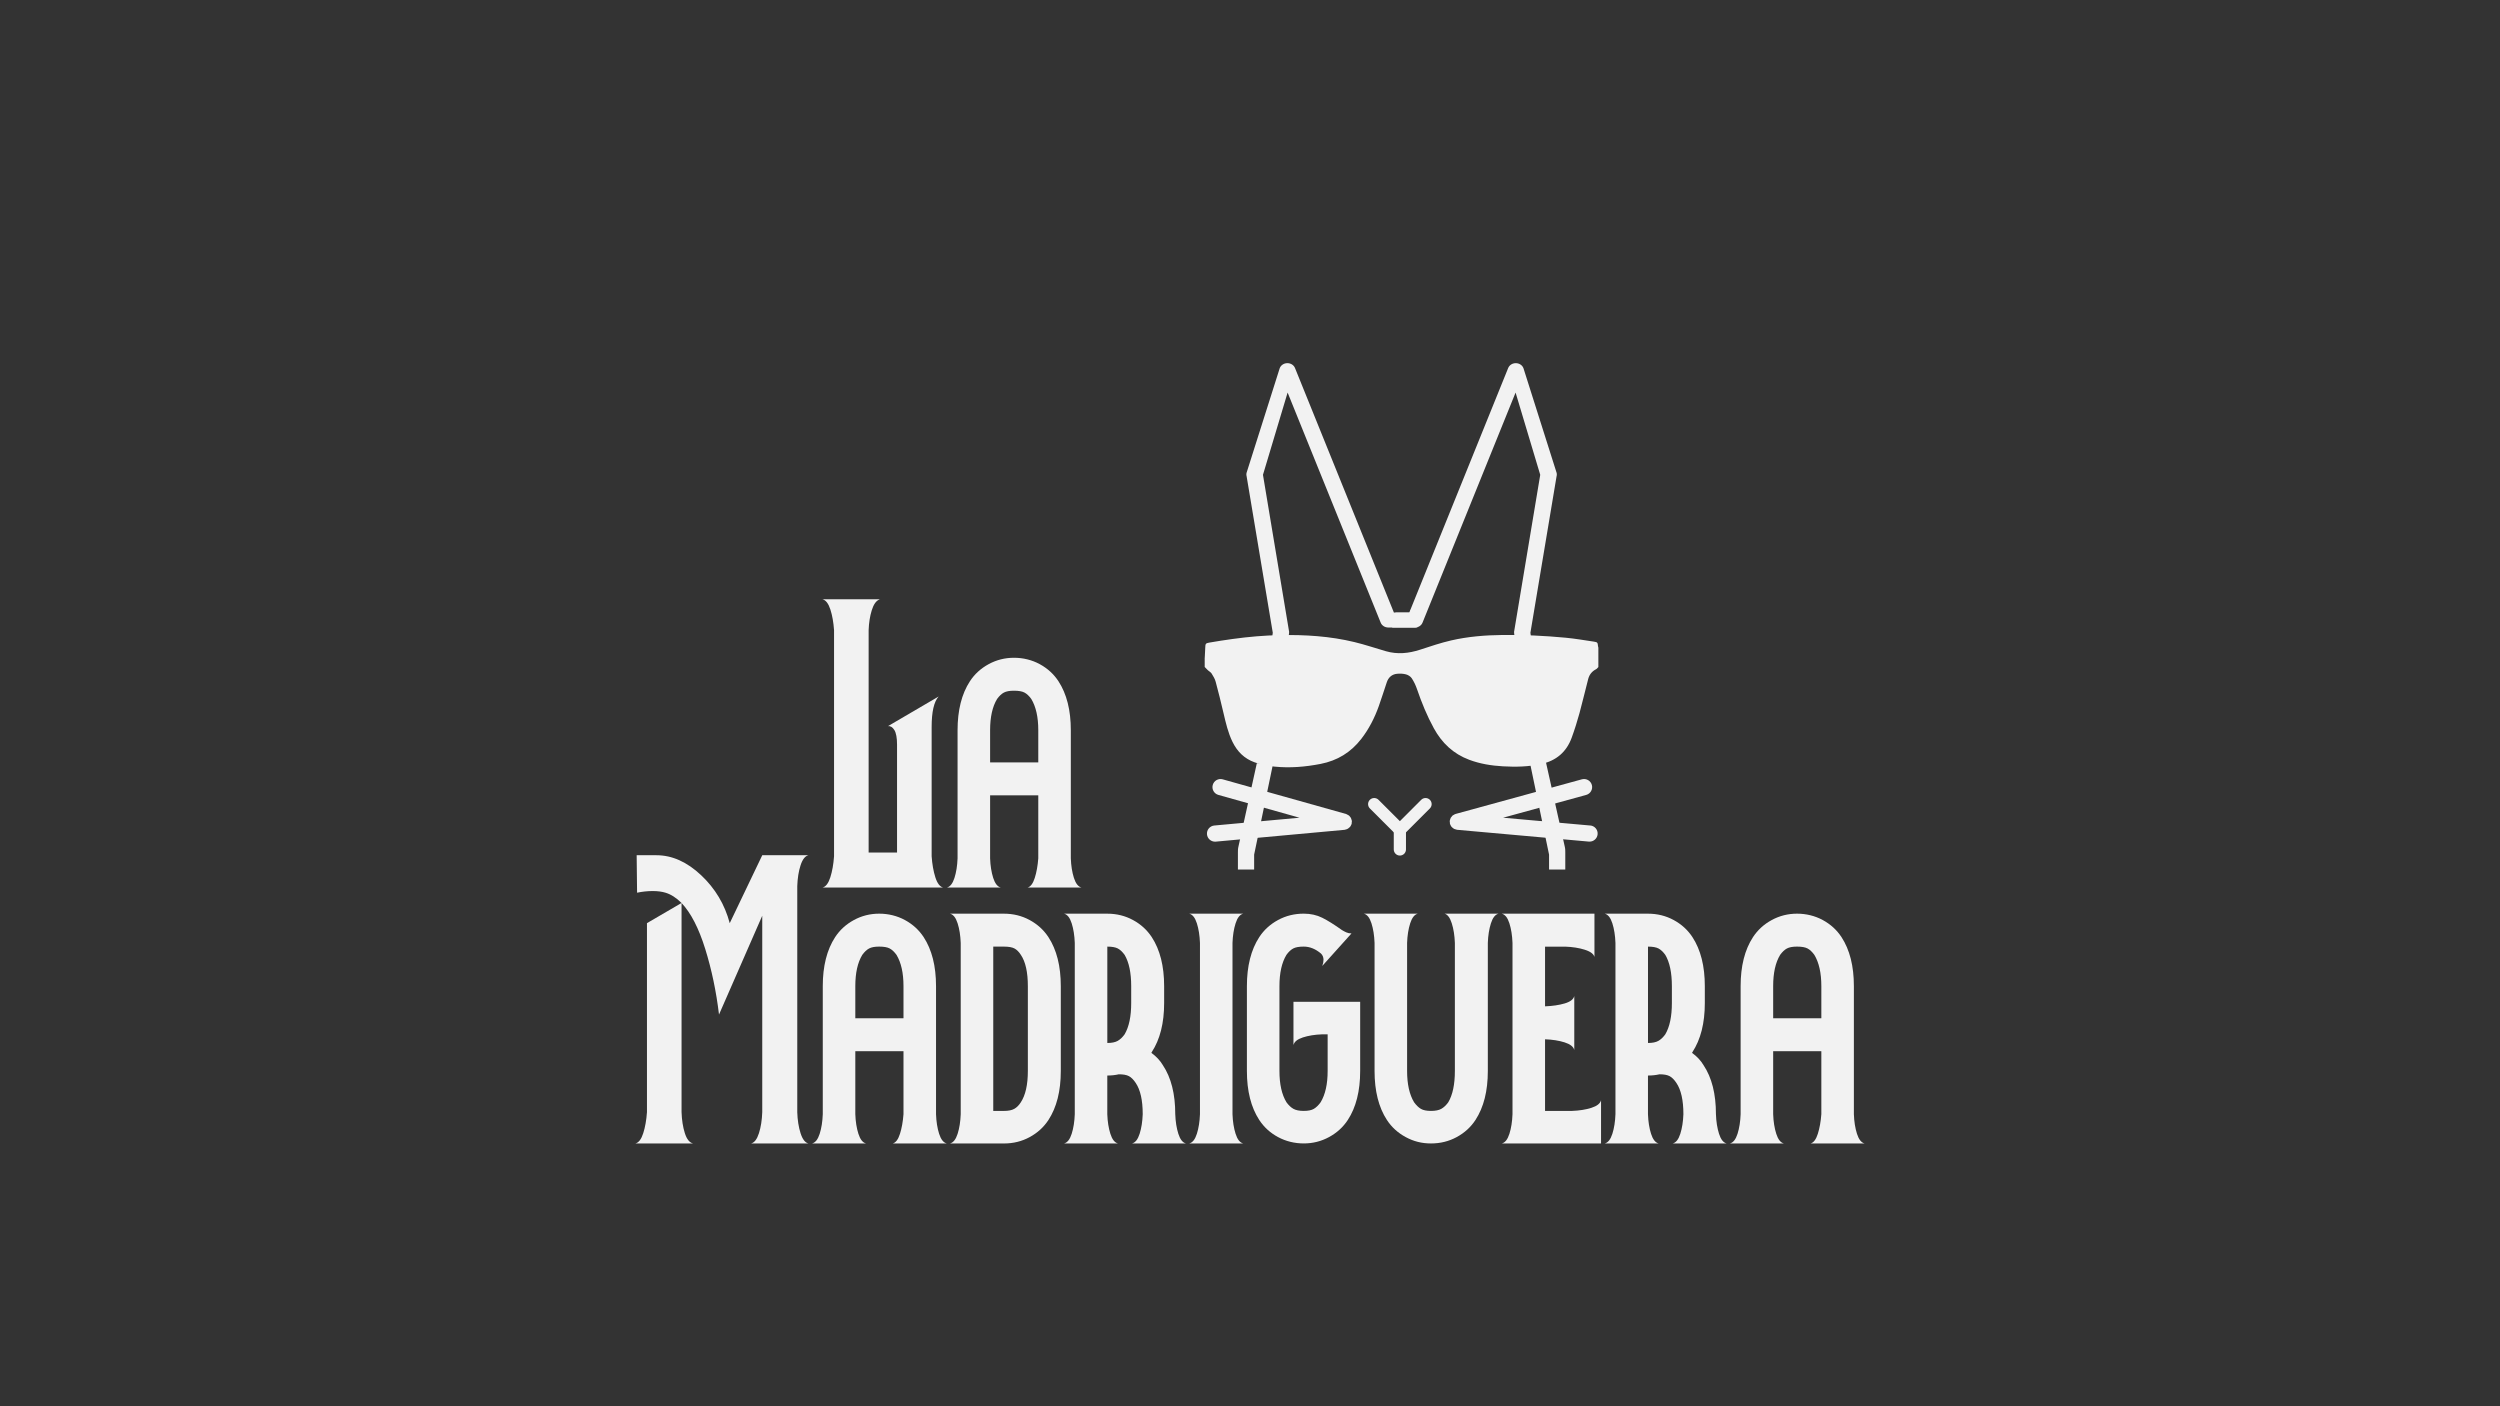 <?xml version="1.0" encoding="UTF-8"?>
<svg id="Capa_1" data-name="Capa 1" xmlns="http://www.w3.org/2000/svg" xmlns:xlink="http://www.w3.org/1999/xlink" viewBox="0 0 1920 1080">
  <rect x="0" y="0" width="1920" height="1080" fill="#333333" stroke="none"/>
  <defs>
    <style>
      .cls-1 {
        clip-path: url(#clippath);
      }

      .cls-2 {
        fill: none;
      }

      .cls-3 {
        fill: #f2f2f2;
      }
    </style>
    <clipPath id="clippath">
      <rect class="cls-2" x="862.55" y="201.83" width="511.53" height="465.99"/>
    </clipPath>
  </defs>
  <g>
    <path class="cls-3" d="M631.69,681.64c2.53-.63,4.53-3.26,6.01-7.9,1.47-4.63,2.42-10.01,2.85-16.13v-173.63c-.42-6.11-1.37-11.43-2.85-15.97-1.48-4.53-3.48-7.11-6.01-7.75h44.27c-.42,0-.74,.11-.95,.32-2.32,1.06-4.17,3.8-5.53,8.22-1.37,4.43-2.17,9.49-2.37,15.18v170.78h21.82v-82.86c0-5.26-.69-9.01-2.06-11.23-1.37-2.21-3-3.21-4.9-3l38.9-22.77c-3.59,4.01-5.37,11.81-5.37,23.4v99.31c.42,6.11,1.37,11.49,2.84,16.13,1.47,4.64,3.48,7.27,6.01,7.9h-92.66Z"/>
    <path class="cls-3" d="M727.19,681.64c2.53-.63,4.48-3.11,5.85-7.43,1.37-4.32,2.16-9.33,2.37-15.02v-98.35c0-15.39,3.16-27.94,9.49-37.64,3.58-5.48,8.38-9.86,14.39-13.13,6.01-3.27,12.49-4.9,19.45-4.9s13.76,1.63,19.77,4.9c6.01,3.27,10.8,7.64,14.39,13.13,6.33,9.7,9.49,22.25,9.49,37.64v98.35c.21,5.7,1,10.71,2.37,15.02,1.37,4.32,3.32,6.8,5.85,7.43h-41.43c2.32-.63,4.16-3.11,5.53-7.43,1.37-4.32,2.26-9.33,2.69-15.02v-48.38h-37v48.38c.21,5.7,1,10.71,2.37,15.02,1.37,4.32,3.32,6.8,5.85,7.43h-41.43Zm33.21-96.14h37v-24.67c0-10.12-1.8-18.14-5.38-24.04-1.69-2.32-3.43-3.95-5.22-4.9-1.79-.95-4.48-1.43-8.06-1.43-3.38,0-5.96,.47-7.75,1.43-1.79,.95-3.53,2.58-5.22,4.9-3.59,5.9-5.37,13.91-5.37,24.04v24.67Z"/>
    <path class="cls-3" d="M496.86,708.98l26.57-15.5v160.66c.21,6.11,1.05,11.49,2.53,16.13,1.47,4.64,3.58,7.27,6.32,7.9h-44.27c2.53-.63,4.53-3.26,6.01-7.9,1.47-4.63,2.42-10.01,2.85-16.13v-145.16Zm115.43,145.16c.21,6.11,1.05,11.49,2.53,16.13,1.47,4.64,3.48,7.27,6.01,7.9h-43.96c2.53-.63,4.53-3.26,6.01-7.9,1.47-4.63,2.32-10.01,2.53-16.13v-150.85l-33.21,75.9c-2.11-17.71-5.64-34.52-10.59-50.44-4.96-15.92-11.02-27.67-18.18-35.26-4.01-4-8.12-6.64-12.33-7.9-2.74-.84-6.01-1.27-9.8-1.27-4.01,0-8.02,.42-12.02,1.27l-.32-28.78h15.18c12.02,0,23.46,5.11,34.32,15.34,10.86,10.23,18.18,22.51,21.98,36.84l24.98-52.18h35.42c-2.53,.63-4.54,3.21-6.01,7.75-1.48,4.54-2.32,9.86-2.53,15.97v173.63Z"/>
    <path class="cls-3" d="M623.67,878.17c2.53-.63,4.48-3.11,5.85-7.43,1.37-4.32,2.16-9.33,2.37-15.02v-98.35c0-15.39,3.16-27.94,9.49-37.64,3.58-5.48,8.38-9.86,14.39-13.13,6.01-3.27,12.49-4.9,19.45-4.9s13.76,1.63,19.77,4.9c6.01,3.27,10.8,7.64,14.39,13.13,6.33,9.7,9.49,22.25,9.49,37.64v98.35c.21,5.7,1,10.71,2.37,15.02,1.37,4.32,3.32,6.8,5.85,7.43h-41.43c2.32-.63,4.16-3.11,5.53-7.43,1.37-4.32,2.26-9.33,2.69-15.02v-48.38h-37v48.38c.21,5.7,1,10.71,2.37,15.02,1.37,4.32,3.32,6.8,5.85,7.43h-41.43Zm33.21-96.14h37v-24.67c0-10.12-1.8-18.14-5.38-24.04-1.69-2.32-3.43-3.95-5.22-4.9-1.79-.95-4.48-1.43-8.06-1.43-3.38,0-5.96,.47-7.75,1.43-1.79,.95-3.53,2.58-5.22,4.9-3.59,5.9-5.37,13.91-5.37,24.04v24.67Z"/>
    <path class="cls-3" d="M729.61,878.17c2.53-.63,4.48-3.11,5.85-7.43,1.37-4.32,2.16-9.33,2.37-15.02v-131.56c-.21-5.7-1-10.7-2.37-15.02-1.37-4.32-3.32-6.8-5.85-7.43h41.43c7.17,0,13.76,1.63,19.77,4.9,6.01,3.27,10.8,7.64,14.39,13.13,6.33,9.7,9.49,22.25,9.49,37.64v65.15c0,15.39-3.16,27.94-9.49,37.63-3.59,5.49-8.38,9.86-14.39,13.13-6.01,3.27-12.6,4.9-19.77,4.9h-41.43Zm33.21-151.17v126.19h8.22c3.37,0,6.01-.52,7.91-1.58,1.9-1.05,3.58-2.74,5.06-5.06,3.58-5.48,5.38-13.49,5.38-24.03v-65.15c0-10.75-1.79-18.77-5.38-24.04-1.48-2.32-3.11-3.95-4.9-4.9-1.79-.95-4.48-1.43-8.06-1.43h-8.22Z"/>
    <path class="cls-3" d="M817.21,878.17c2.53-.63,4.48-3.11,5.85-7.43,1.37-4.32,2.16-9.33,2.37-15.02v-131.56c-.21-5.7-1-10.7-2.37-15.02-1.37-4.32-3.32-6.8-5.85-7.43h33.21c7.16,0,13.76,1.63,19.76,4.9,6.01,3.27,10.8,7.64,14.39,13.13,6.33,9.7,9.49,22.25,9.49,37.64v12.96c0,15.39-3.16,27.94-9.49,37.64l-.32,.63c3.79,2.74,6.74,5.91,8.86,9.49,6.32,9.49,9.49,22.03,9.49,37.63,.21,5.7,1,10.71,2.37,15.02,1.37,4.32,3.32,6.8,5.85,7.43h-41.43c2.53-.63,4.48-3.11,5.85-7.43,1.37-4.32,2.16-9.33,2.37-15.02,0-10.75-1.8-18.76-5.38-24.03-1.69-2.54-3.43-4.27-5.22-5.22-1.79-.95-4.38-1.42-7.75-1.42-2.74,.63-5.7,.95-8.86,.95v29.73c.21,5.7,1,10.71,2.37,15.02,1.37,4.32,3.32,6.8,5.85,7.43h-41.43Zm33.21-77.16c3.37,0,6.01-.52,7.91-1.58,1.9-1.05,3.68-2.74,5.37-5.06,3.37-5.7,5.06-13.7,5.06-24.04v-12.96c0-10.33-1.69-18.35-5.06-24.04-1.69-2.32-3.43-3.95-5.22-4.9-1.8-.95-4.48-1.43-8.06-1.43v74Z"/>
    <path class="cls-3" d="M913.35,878.17c2.53-.63,4.48-3.11,5.85-7.43,1.37-4.32,2.16-9.33,2.37-15.02v-131.56c-.21-5.7-1-10.7-2.37-15.02-1.37-4.32-3.32-6.8-5.85-7.43h41.43c-2.53,.63-4.48,3.11-5.85,7.43-1.37,4.32-2.17,9.33-2.37,15.02v131.56c.21,5.7,1,10.71,2.37,15.02,1.37,4.32,3.32,6.8,5.85,7.43h-41.43Z"/>
    <path class="cls-3" d="M981.5,873.27c-6.01-3.26-10.81-7.64-14.39-13.13-6.33-9.69-9.49-22.24-9.49-37.63v-65.15c0-15.39,3.16-27.94,9.49-37.64,3.58-5.48,8.38-9.86,14.39-13.13,6.01-3.27,12.6-4.9,19.77-4.9,5.27,0,10.01,1.06,14.23,3.16,4.21,2.11,9.27,5.27,15.18,9.49,1.05,.64,2.16,1.22,3.32,1.74,1.16,.53,2.47,.79,3.95,.79l-22.45,24.98c.63-1.69,.95-3.27,.95-4.74,0-1.9-.63-3.48-1.9-4.75-4.22-3.58-8.65-5.37-13.28-5.37-3.59,0-6.27,.47-8.06,1.43-1.8,.95-3.53,2.58-5.22,4.9-3.59,5.9-5.38,13.91-5.38,24.04v65.15c0,10.12,1.79,18.13,5.38,24.03,1.69,2.32,3.48,4.01,5.38,5.06,1.9,1.06,4.53,1.58,7.91,1.58s5.95-.52,7.75-1.58c1.79-1.05,3.53-2.74,5.22-5.06,3.58-5.9,5.38-13.91,5.38-24.03v-28.15h-4.11c-5.69,.21-10.65,1-14.87,2.37-4.22,1.38-6.64,3.32-7.27,5.85v-33.21h51.23v53.13c0,15.39-3.16,27.94-9.49,37.63-3.59,5.49-8.38,9.86-14.39,13.13-6.01,3.27-12.49,4.9-19.45,4.9s-13.76-1.63-19.77-4.9Z"/>
    <path class="cls-3" d="M1079.54,873.27c-6.01-3.26-10.81-7.64-14.39-13.13-6.33-9.69-9.49-22.24-9.49-37.63v-98.36c-.21-5.7-1-10.7-2.37-15.02-1.37-4.32-3.32-6.8-5.85-7.43h41.43c-2.53,.63-4.48,3.11-5.85,7.43-1.37,4.32-2.17,9.33-2.37,15.02v98.36c0,10.12,1.79,18.13,5.37,24.03,1.69,2.32,3.43,4.01,5.22,5.06,1.79,1.06,4.37,1.58,7.75,1.58s6.01-.52,7.91-1.58c1.9-1.05,3.69-2.74,5.38-5.06,3.37-5.69,5.06-13.7,5.06-24.03v-98.36c-.21-5.7-1-10.7-2.37-15.02-1.37-4.32-3.22-6.8-5.53-7.43h41.43c-2.53,.63-4.48,3.11-5.85,7.43-1.37,4.32-2.17,9.33-2.37,15.02v98.36c0,15.39-3.16,27.94-9.49,37.63-3.59,5.49-8.38,9.86-14.39,13.13-6.01,3.27-12.6,4.9-19.77,4.9s-13.44-1.63-19.45-4.9Z"/>
    <path class="cls-3" d="M1207.15,853.19c5.69-.21,10.7-.99,15.02-2.37,4.32-1.37,6.8-3.32,7.43-5.85v33.21h-76.22c2.53-.63,4.48-3.11,5.85-7.43,1.37-4.32,2.16-9.33,2.37-15.02v-131.56c-.21-5.7-1-10.7-2.37-15.02-1.37-4.32-3.32-6.8-5.85-7.43h71.16v33.21c-.63-2.32-3.11-4.16-7.43-5.54-4.32-1.37-9.33-2.16-15.02-2.37h-15.49v45.85c5.69-.21,10.7-.95,15.02-2.21,4.32-1.26,6.8-3.16,7.43-5.69v41.43c-.63-2.53-3.11-4.48-7.43-5.85-4.32-1.37-9.33-2.16-15.02-2.37v55.03h20.56Z"/>
    <path class="cls-3" d="M1232.45,878.17c2.53-.63,4.48-3.11,5.85-7.43,1.37-4.32,2.16-9.33,2.37-15.02v-131.56c-.21-5.7-1-10.7-2.37-15.02-1.37-4.32-3.32-6.8-5.85-7.43h33.21c7.16,0,13.76,1.63,19.76,4.9,6.01,3.27,10.8,7.64,14.39,13.13,6.33,9.7,9.49,22.25,9.49,37.64v12.96c0,15.39-3.16,27.94-9.49,37.64l-.32,.63c3.79,2.74,6.74,5.91,8.86,9.49,6.32,9.49,9.49,22.03,9.49,37.63,.21,5.7,1,10.71,2.37,15.02,1.37,4.32,3.32,6.8,5.85,7.43h-41.43c2.53-.63,4.48-3.11,5.85-7.43,1.37-4.32,2.16-9.33,2.37-15.02,0-10.75-1.8-18.76-5.38-24.03-1.69-2.54-3.43-4.27-5.22-5.22-1.79-.95-4.38-1.42-7.75-1.42-2.74,.63-5.7,.95-8.86,.95v29.73c.21,5.7,1,10.71,2.37,15.02,1.37,4.32,3.32,6.8,5.85,7.43h-41.43Zm33.21-77.16c3.37,0,6.01-.52,7.91-1.58,1.9-1.05,3.68-2.74,5.37-5.06,3.37-5.7,5.06-13.7,5.06-24.04v-12.96c0-10.33-1.69-18.35-5.06-24.04-1.69-2.32-3.43-3.95-5.22-4.9-1.8-.95-4.48-1.43-8.06-1.43v74Z"/>
    <path class="cls-3" d="M1328.58,878.17c2.53-.63,4.48-3.11,5.85-7.43,1.37-4.32,2.16-9.33,2.37-15.02v-98.35c0-15.39,3.16-27.94,9.49-37.64,3.58-5.48,8.38-9.86,14.39-13.13,6.01-3.27,12.49-4.9,19.45-4.9s13.76,1.63,19.77,4.9c6.01,3.27,10.8,7.64,14.39,13.13,6.33,9.7,9.49,22.25,9.49,37.64v98.35c.21,5.7,1,10.71,2.37,15.02,1.37,4.32,3.32,6.8,5.85,7.43h-41.43c2.32-.63,4.16-3.11,5.53-7.43,1.37-4.32,2.26-9.33,2.69-15.02v-48.38h-37v48.38c.21,5.7,1,10.71,2.37,15.02,1.37,4.32,3.32,6.8,5.85,7.43h-41.43Zm33.21-96.14h37v-24.67c0-10.12-1.8-18.14-5.38-24.04-1.69-2.32-3.43-3.95-5.22-4.9-1.79-.95-4.48-1.43-8.06-1.43-3.38,0-5.96,.47-7.75,1.43-1.79,.95-3.53,2.58-5.22,4.9-3.59,5.9-5.37,13.91-5.37,24.04v24.67Z"/>
  </g>
  <g class="cls-1">
    <g>
      <path class="cls-3" d="M1195.27,362.47l-25.27-79.73c-.87-2.28-3.2-3.81-5.83-3.83h-.05c-2.6,0-4.93,1.49-5.84,3.74l-75.96,187.81h-10.59c-.57,3.89-1.38,7.75-2.54,11.48h17.47c2.6,0,4.93-1.49,5.84-3.74l71.47-176.71,18.93,63.18-19.91,119.53c-.18,.68-.23,1.38-.14,2.07l1.16,8.94,12.41-1.13-1.06-8.13,20.09-120.18c.3-1.09,.24-2.24-.17-3.3Z"/>
      <path class="cls-3" d="M965.25,586.13l-14.03,63.62c-.53,2.05-.5,3.62-.5,4.79v23.8c0,2.22,1.39,4.24,3.57,5.19l119.71,78c.86,.37,1.77,.55,2.66,.55,2.34,0,4.58-1.22,5.64-3.29,1.47-2.87,.14-6.29-2.98-7.64l-116.14-76.45v-18.36s14.62-70.22,14.62-70.22"/>
      <path class="cls-3" d="M1186.98,584.04l14.66,65.72c.53,2.05,.5,3.62,.5,4.79v23.8c0,2.22-1.39,4.24-3.57,5.19l-119.71,78c-.86,.37-1.77,.55-2.66,.55-2.34,0-4.58-1.22-5.64-3.29-1.47-2.87-.14-6.29,2.98-7.64l116.14-76.45v-18.36s-14.62-70.22-14.62-70.22"/>
      <path class="cls-3" d="M1083.88,467.52l-1.14,2.93h-12.22l-75.96-187.81c-.91-2.25-3.24-3.74-5.84-3.74h-.05c-2.62,.02-4.95,1.55-5.83,3.83l-25.27,79.73c-.41,1.06-.47,2.21-.17,3.3l20.09,120.18-1.06,8.13,12.82-1.98,.76-5.83c.09-.69,.04-1.4-.14-2.07l-19.91-119.53,18.93-63.18,71.48,176.71c.91,2.25,3.24,3.74,5.84,3.74h20.94c.48,0,.94-.1,1.4-.2-2.13-4.76-3.71-9.44-4.65-14.21Z"/>
      <g>
        <path class="cls-3" d="M1075.1,641.98h0c-1.24,0-2.44-.49-3.32-1.37l-19.72-19.72c-1.83-1.83-1.83-4.8,0-6.64,1.83-1.83,4.8-1.83,6.64,0l16.4,16.4,16.4-16.4c1.83-1.83,4.8-1.83,6.64,0,1.83,1.83,1.83,4.8,0,6.64l-19.72,19.72c-.88,.88-2.07,1.37-3.32,1.37Z"/>
        <path class="cls-3" d="M1075.1,657.07c-2.59,0-4.69-2.1-4.69-4.69v-15.09c0-2.59,2.1-4.69,4.69-4.69s4.69,2.1,4.69,4.69v15.09c0,2.59-2.1,4.69-4.69,4.69Z"/>
      </g>
      <path class="cls-3" d="M925.25,505.16c.13-2.62,.29-5.25,.39-7.87,.1-2.84,.26-3.28,3-3.76,5.97-1.04,11.95-1.96,17.95-2.79,12.19-1.69,24.42-2.76,36.73-2.98,19.16-.35,38.18,.82,56.84,5.34,8.16,1.97,16.15,4.69,24.22,7.03,8.84,2.56,17.5,1.67,26.14-1.13,7.94-2.58,15.88-5.29,23.99-7.16,13-2.99,26.28-4.04,39.61-4.18,16.13-.17,32.22,.58,48.27,2.1,7.26,.69,14.46,1.93,21.67,3.01,2.83,.42,2.95,.68,3.22,3.53,.04,.38,.18,.75,.27,1.13v14.83c-.58,.57-1.05,1.34-1.74,1.69-3.16,1.6-5.19,4.17-6.06,7.49-2.31,8.73-4.3,17.55-6.7,26.26-1.76,6.37-3.73,12.7-6.01,18.91-4.02,10.96-11.88,17.63-23.36,20.15-9.75,2.14-19.6,2.34-29.48,1.77-8.83-.5-17.5-1.89-25.84-5.02-12.19-4.56-20.95-12.86-27.16-24.18-5.29-9.64-9.4-19.74-12.95-30.12-.99-2.89-2.33-5.74-4.01-8.28-.92-1.4-2.77-2.57-4.42-3.01-2.22-.59-4.68-.69-6.98-.45-3.92,.42-6.53,2.79-7.79,6.53-2.05,6.06-3.94,12.18-6.09,18.2-3.24,9.09-7.57,17.62-13.51,25.29-8.01,10.34-18.39,16.69-31.25,19.19-11.7,2.28-23.45,3.27-35.33,2.08-5.2-.52-10.3-1.52-15.26-3.28-7.99-2.83-13.42-8.31-17.07-15.79-3.4-6.98-5.1-14.47-6.86-21.96-1.89-8.08-3.87-16.15-6.04-24.16-.6-2.22-1.86-4.31-3.1-6.29-.65-1.03-1.92-1.66-2.86-2.53-.86-.8-1.65-1.67-2.47-2.5,0-2.36,0-4.72,0-7.08Z"/>
    </g>
  </g>
  <path class="cls-3" d="M1221.33,634l-66.94-6,63.81-17.5c3.31-.91,5.25-4.33,4.35-7.64-.91-3.31-4.32-5.23-7.63-4.35l-97.01,26.6s-.05,.03-.08,.04c-.55,.16-1.03,.46-1.51,.76-.21,.13-.46,.2-.65,.36-.33,.26-.55,.62-.81,.95-.24,.3-.53,.55-.72,.88-.15,.28-.19,.6-.3,.9-.17,.46-.36,.91-.42,1.41,0,.05-.03,.08-.04,.13-.03,.39,.09,.74,.12,1.11,.03,.36-.03,.72,.07,1.08,.01,.05,.05,.08,.06,.13,.07,.22,.2,.41,.29,.63,.21,.49,.44,.96,.75,1.36,.16,.2,.34,.36,.52,.55,.35,.35,.71,.66,1.13,.91,.23,.14,.46,.26,.71,.38,.47,.21,.95,.35,1.47,.44,.18,.03,.32,.13,.5,.15l101.23,9.07c.19,.02,.38,.02,.56,.02,3.18,0,5.89-2.43,6.18-5.66,.31-3.41-2.22-6.43-5.63-6.74Z"/>
  <path class="cls-3" d="M1037.99,632.9s.04-.07,.05-.11c.11-.4,.06-.79,.09-1.18,.03-.36,.15-.69,.11-1.07,0-.03-.02-.06-.03-.09-.05-.47-.24-.89-.39-1.33-.11-.34-.16-.7-.33-1-.14-.26-.38-.45-.55-.68-.3-.39-.57-.81-.95-1.12-.26-.22-.61-.33-.91-.5-.39-.22-.76-.48-1.2-.62-.05-.02-.09-.06-.14-.07l-94.69-26.6c-3.32-.93-6.74,1-7.66,4.3-.93,3.3,1,6.73,4.3,7.66l62.32,17.51-65.43,6c-3.42,.32-5.93,3.34-5.62,6.76,.29,3.22,3,5.64,6.18,5.64,.19,0,.38,0,.57-.02l98.92-9.07c.18-.02,.33-.12,.5-.15,.51-.09,.99-.22,1.45-.44,.25-.11,.49-.23,.72-.38,.42-.26,.78-.57,1.13-.92,.18-.18,.36-.34,.52-.53,.33-.43,.57-.92,.79-1.43,.08-.19,.2-.35,.26-.55Z"/>
</svg>